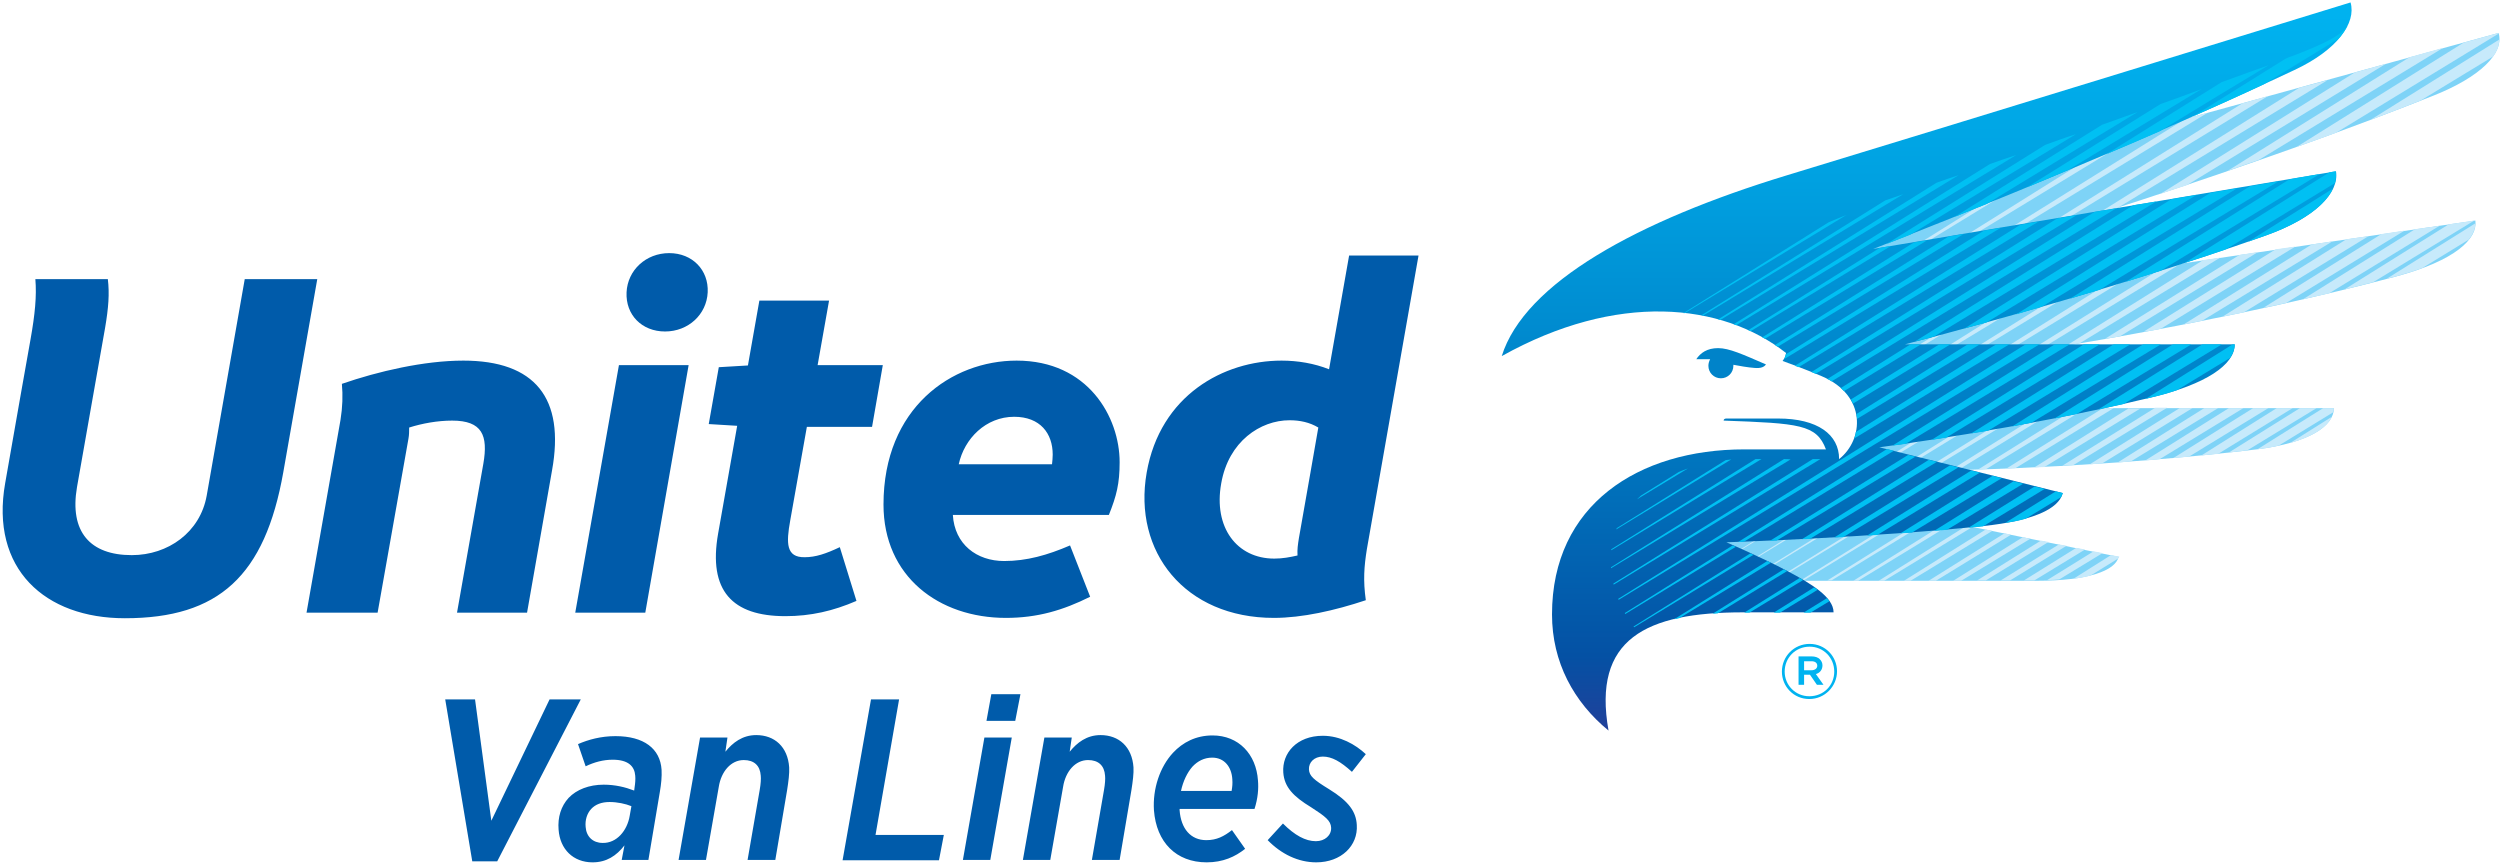 <svg xmlns="http://www.w3.org/2000/svg" width="721" height="249" viewBox="0 0 721 249"><defs><linearGradient x1="50.021%" y1=".052%" x2="50.021%" y2="100.066%" id="linearGradient-1"><stop stop-color="#00B3F0" offset="0%"></stop><stop stop-color="#00ADEB" offset="9.172%"></stop><stop stop-color="#00A1E1" offset="24.14%"></stop><stop stop-color="#008DD1" offset="43.05%"></stop><stop stop-color="#0072BC" offset="65.15%"></stop><stop stop-color="#0451A4" offset="89.65%"></stop><stop stop-color="#21409A" offset="100%"></stop></linearGradient></defs><g id="United" stroke="none" stroke-width="1" fill="none" fill-rule="evenodd"><g id="United-Van-Lines" transform="translate(-227 -297)" fill-rule="nonzero"><g id="United---Multi" transform="translate(227 297)"><g id="Group"><path d="M204.1 84.3c-.3 6.4-5.6 11.3-12.3 11.3-6.7 0-11.4-4.8-11.1-11.3.3-6.4 5.6-11.3 12.3-11.3 6.7 0 11.4 4.9 11.1 11.3zM70.6 80.4l-11 62.6c-1.9 10.5-11.1 17.1-21.6 17.1-12 0-18-6.7-15.8-19.6 1.3-7.2 7.7-43.9 8.1-45.9 1-5.9 1.3-9.9.8-14.1H10.2c.4 4.9-.1 10.1-1.4 17.4-1.2 6.6-3.7 20.9-7.3 41.4-4.4 24.8 11.5 39 34.5 39 27.1 0 40.4-12.2 45.7-42.1l9.8-55.7H70.6v-.1zm63 23.6c-11.3 0-24.6 3.1-35 6.7.3 3.3.2 6.7-.4 10.4l-9.8 55.6h20.5l8.9-50.2c.2-1.1.2-2.1.2-3.2 3.8-1.2 8.2-2 12.4-2 8.7 0 10.4 4.3 9 12.4l-7.6 43H152l7.2-41c3.8-20.9-4.9-31.7-25.6-31.7zm32.3 72.7h20.2l12.5-71.4h-20.1zm62-26.6c.5-2.9 4.8-27 4.8-27h18.8l3.1-17.8h-18.8l3.3-18.6H219l-3.3 18.7-8.4.5-2.9 16.4 8.2.5s-5.1 28.7-5.5 31.1c-2.9 16.5 4.1 23.8 19.4 23.8 7.3 0 13.8-1.5 20.5-4.4l-4.8-15.5c-4 1.9-7 2.9-10.1 2.9-5.4.1-5.4-4-4.2-10.6zm65.3-46.1c-18.7 0-38.4 13.6-38.4 41.5 0 20.8 16 32.7 35.3 32.7 9.1 0 16.5-2.2 24.3-6.1l-5.8-14.8c-6.5 2.8-12.5 4.5-19 4.5-7.9 0-14.3-4.8-14.8-13.3h45c2.2-5.5 3.1-9 3.1-15.2 0-13-9.1-29.3-29.7-29.3zm-.7 16.2c7.5 0 11.1 4.8 11.1 10.9 0 1-.1 1.8-.2 2.8h-26.9c1.6-7.4 7.8-13.7 16-13.7zm96.6-46.6l-5.8 32.9c-4.3-1.7-9-2.5-13.7-2.5-16.7 0-35 10-38.9 32.3-4 22.8 11 41.9 36.7 41.9 8.1 0 17.5-2.1 26.5-5.1-.8-5.7-.5-9.7.3-14.7l14.9-84.7h-20v-.1zm-14.9 86.6c-2.2.5-4.3.9-6.7.9-10.8 0-17.6-9-15.3-21.7 2.1-12.1 11.3-18.2 19.7-18.2 3 0 5.8.6 8.3 2.1 0 0-4.3 24.7-5.6 31.9-.3 1.9-.5 3.2-.4 5z" id="Shape" fill="#005BAA"></path><g id="Shape"><path d="M44.8 118.5c.3 0 28-3.7 58.5-10l5.3.2h67.5c0 5.1-7 10-22.3 11.9-41.3 5-83.4 5.9-83.4 5.9l-4.4.4-21.4-5.3.2-3.1zM205 18.5c13-5.2 20.3-12 18.6-18L134.3 25l-14 4.6C78.9 47.5 43.2 61.3 42.7 61.4l.8 2.9 59.5-10c5.8-1.8 9.4-3 9.4-3s49.1-15.5 92.6-32.8zM.3 148.9c.1 0 10.2 4.4 17.5 8.3.7.4 1.5.8 2.4 1.3h70.2c14.8 0 22.7-2.9 23.6-6.9l-41.5-8.5-5.3-1c-30.1 2.7-66 3.9-66.4 4l-.5 2.8zm52.1-57.1h41.5c4.5-.9 7.2-1.5 7.2-1.5s48.1-7.7 92.7-19.5c17.5-4.7 23.8-11 23.1-16.2l-85.4 12.5-7.3 1C86.7 80 52.4 88.7 52 88.8l.4 3z" fill="#7ED3F7" transform="translate(497 9)"></path><path d="M77 46.5l-25.6 16 2.1-.4 30.3-18.5c-2.3 1.1-4.6 2-6.8 2.9zm29.1-12.1L64.7 60.3l2.6-.4 49-29.8c-3.5 1.4-6.9 2.9-10.2 4.3zm25.2-9.4l-1.4.5-52.3 32.6 3.1-.5 56-34.1zm15.4-4.2L90.4 56l3.5-.6 60.2-36.7zm16.4-4.5L104.4 53c3.2-1 5-1.6 5-1.6s.4-.1 1.1-.3l60.8-37-8.2 2.2zm16-4.4l-56 35c2.3-.8 4.8-1.6 7.6-2.5l57.4-35-9 2.5zM61.3 85.6l-10 6.2h1.5l11.7-7.1c-1.2.3-2.2.6-3.2.9zm15.8-4.4L60.2 91.8H62l19.3-11.7c-1.5.4-2.9.8-4.2 1.1zM194.9 7.5l-52.5 32.8c2.9-1 6-2.1 9.1-3.2l53.1-32.3-9.7 2.7zM93.2 76.6L68.9 91.8h2l27.4-16.7c-1.8.5-3.5 1-5.1 1.5zM220.6.5l-10.1 2.8-48.2 30.1c3.7-1.3 7.6-2.7 11.4-4.1L220.6.7V.5zm.2 1.9l-37.2 23.2c4.8-1.8 9.7-3.7 14.5-5.6L219 7.3c1.2-1.6 1.8-3.3 1.8-4.9zM109.6 71.7L77.5 91.8h2.2l36.1-22c-2.1.7-4.2 1.3-6.2 1.9zm14.9-4L85.9 91.8h2.4L129 67l-.5.1zM8.2 145.5l-7.6 4.8c.1 0 .1.1.2.1l8-4.9h-.6zm89.9-55.2s.6-.1 1.7-.3l40.5-24.7-4.9.7-39.5 24.7c1.3-.2 2.2-.4 2.2-.4zm-43.8 26.4l-9.1 5.7 1 .3 10.3-6.3c-.8.1-1.5.2-2.2.3zm10.9-1.7l-14.1 8.8 1.1.3 15.7-9.6c-.9.2-1.8.4-2.7.5zM17 145.1l-11.7 7.3c.1 0 .2.1.3.1l12.3-7.5c-.4.1-.6.1-.9.1zM111.4 88l39.8-24.3-5.3.8-38.8 24.2c1.4-.2 2.8-.4 4.3-.7zm-35.2 25.2l-19.4 12.1 1.3.3 21.4-13c-1.2.2-2.3.4-3.3.6zm-50.5 31.5l-15.9 9.9c.1.1.2.1.3.2l16.7-10.2c-.3 0-.7.1-1.1.1zm97.5-58.9L162 62.1l-5.7.8-38 23.7c1.6-.1 3.3-.4 4.9-.8zm11.9-2.3l37.6-22.9-6 .9-37 23.1c1.8-.4 3.6-.7 5.4-1.1zm-47.8 27.6l-24.9 15.6.7.2 1.2-.1 26.8-16.4c-1.3.3-2.6.5-3.8.7zm-52.9 33.1l-20.2 12.6c.1.1.3.1.4.2l21.2-12.9c-.5 0-.9.1-1.4.1zm112.7-63.1l36-22-6.4.9L141 82.3c2.1-.4 4.1-.8 6.1-1.2zm-46.8 27.4c-.6.1-1.2.2-1.8.4l-28 17.5c.7 0 1.5 0 2.3-.1l29-17.7-1.5-.1zM43 143.6l-23.7 14.8h.9l24.4-14.9c-.5.1-1 .1-1.6.1zm116.3-65.2l34.2-20.9-6.7 1-34.1 21.3c2.1-.4 4.3-.9 6.6-1.4zM51.6 143L27 158.4h1.2l25.5-15.6c-.7.1-1.4.2-2.1.2zm54.9-34.3l-27.8 17.4c.8 0 1.7-.1 2.6-.1l28.3-17.3h-3.1zm-46.3 33.7l-25.7 16.1h1.4l26.7-16.3c-.8 0-1.6.1-2.4.2zm53.8-33.7l-27.3 17.1c.9 0 1.9-.1 2.9-.1l27.7-16.9H114v-.1zm57.7-33.1l31.9-19.5-7.1 1-32.3 20.2c2.5-.6 5-1.1 7.5-1.7zm12.7-3.2l29.2-17.8-7.4 1.1-30.1 18.8c2.8-.7 5.5-1.4 8.3-2.1zM67.2 142.6l-25.4 15.9h1.6L68.8 143l-1.6-.4zm54.2-33.9l-26.6 16.6c1.1-.1 2.1-.1 3.2-.2l27-16.5h-3.6v.1zm-48.7 35l-23.6 14.8H51l23.6-14.4-1.9-.4zm55.9-35l-25.9 16.2c1.2-.1 2.3-.1 3.5-.2l26.1-16h-3.7zm62.1-37.9c2.9-.8 5.5-1.6 7.9-2.5l13.4-8.2c1.3-1.6 1.9-3.2 1.9-4.7l-25.6 16 2.4-.6zm-112.6 74l-21.9 13.7h2.1L80 145.2l-1.9-.4zm32.6-20.4c1.3-.1 2.5-.2 3.8-.3l25.2-15.4h-4l-25 15.7zm12.2-1l24.1-14.7h-4.2l-24.1 15.1c1.4-.1 2.8-.2 4.2-.4zm-39.5 22.5l-20.1 12.6h2.3l19.9-12.1-2.1-.5zm5.2 1l-18.4 11.5h2.5l18.1-11.1-2.2-.4zm42.7-24.2l22.9-14h-4.4l-23 14.4c1.4-.1 2.9-.3 4.5-.4zm8.4-.8l21.5-13.2h-4.6l-21.8 13.7c1.6-.2 3.2-.4 4.9-.5zM93.8 148L77 158.4h2.7l16.3-10-2.2-.4zm54.3-27.1l20-12.2h-4.8l-20.5 12.8c1.8-.2 3.6-.4 5.3-.6zM98.8 149l-15.1 9.4h3l14.6-8.9-2.5-.5zm5 1l-13.4 8.3c1.2 0 2.4-.1 3.5-.2l12.5-7.6-2.6-.5zm53.4-30.5l15.7-9.6c.1-.4.2-.8.2-1.2H170l-19 11.9c2.2-.3 4.3-.6 6.2-1.1zm15.3-8.3l-12.1 7.6c6.8-1.9 10.8-4.7 12.1-7.6zm-63.7 39.9L98 157.9c1.8-.2 3.4-.5 4.9-.9l8.1-5c.1-.1.1-.3.2-.5l-2.4-.4z" transform="translate(500 9)" fill="#C7EAFB"></path></g><path d="M495.5 100.4c-3.2 0-5.1 1.4-6.3 3.2h4c-.3.6-.5 1.2-.5 1.9 0 2 1.6 3.6 3.6 3.6s3.6-1.6 3.6-3.6v-.3c1.5.3 4.4.8 6 .9 2 .2 2.9-.3 3.4-1-6.7-2.9-10.6-4.7-13.8-4.7z" id="Shape" fill="#0083C9"></path><g id="Shape"><path d="M107.2 71.8S171.9 47 228.7 20.2c12.4-5.8 17.9-13.6 16.2-19.5 0 0-119.6 36.8-162.7 49.9-43 13.1-75.5 31-82.1 52.1 33.1-18.5 63.4-15.5 82-.9-.1.9-.5 1.6-1 2.3 0 0 6.9 2.5 11.3 4.4 13.1 5.6 12.1 18.3 5 23.9 0-7.1-6.2-11.7-17.6-11.7H64.9c-.6 0-.8.3-.8.6 21.8.8 26.8 1.1 29.5 8.3H70.1c-30.6 0-55.5 16-55.5 47.6 0 13.8 6.3 25.3 16.3 33.5-4.7-26.4 10.7-34.1 38.8-34.1h26.1c0-4.4-6.5-8.3-13.3-11.9-7.5-4-17.6-8.3-17.6-8.3s42.5-1.4 74.2-4.7c14-1.5 21.6-4.8 22.8-9.5L109 129s40.8-5.3 78.5-14.4c15.7-3.8 24-9.4 24-15.3h-95.1S172.5 85 220.5 67.9c14.3-5.1 21.2-12.3 20.2-18.5L107.2 71.8z" fill="url(#linearGradient-1)" transform="translate(433)"></path><path d="M99.5 62L52.9 90.3h-.4l41.9-26.2c1.7-.7 3.3-1.4 5.1-2.1zm11.2-4.2l-53 33.1c.2 0 .4.1.5.1l57.7-35c-1.7.6-3.5 1.2-5.2 1.8zm14.8-5.1l-63 39.4c.2.1.4.1.6.2l68.8-41.8c-2.1.7-4.2 1.4-6.4 2.2zm15.4-5.4L67 93.5c.2.1.5.2.7.3l80.8-49.1c-2.5.8-5 1.7-7.6 2.6zM71.2 95.2c.2.1.5.2.7.3l40.5-24.6-3.3.6-37.9 23.7zm85.6-53.4L111 70.4c1.8-.7 4.1-1.6 6.9-2.7l47.8-29c-2.9.9-5.9 2-8.9 3.1zM76 97.7l46.8-28.4-3.8.6-43.8 27.4c.3.1.5.2.8.4zM173.2 36l-42.6 26.6c2.9-1.2 5.9-2.4 9.2-3.7l43.7-26.6c-3.3 1.2-6.7 2.4-10.3 3.7zm16.9-6l-38.5 24c3.8-1.6 7.8-3.2 11.9-5l38.4-23.3c-3.6 1.4-7.6 2.8-11.8 4.3zM79.7 100l53.6-32.5-4.3.7-50.1 31.3c.3.2.5.3.8.5zm1.8 3.6C100.1 92.3 122 79 144 65.7l-4.8.8L82 102.2c-.1.5-.2 1-.5 1.4zm126.2-79.9l-33.3 20.8c5-2.1 10.2-4.3 15.4-6.6 11.3-6.9 22-13.4 31.5-19.1-3.8 1.3-8.3 3-13.6 4.9zm-122 82.2l69.2-42-5.2.9-65.1 40.7c.3.1.7.2 1.1.4zM228 16.2c-.6.2-1.2.4-1.8.7l-26.8 16.7c6.8-3 13.7-6.1 20.5-9.3l21.5-13.1c1.1-1.3 2-2.6 2.7-3.9-1.5 2.4-5 4.7-16.1 8.9zM90.6 107.8L166 62l-5.7 1-70.9 44.3c.4.1.8.3 1.2.5zm-39.4 28.3l-10.9 6.8c-.4.4-.8.7-1.2 1.1l14.7-8.9c-.8.3-1.7.6-2.6 1zm44-26.1l82.1-49.9-6.2 1L94 109.3c.5.2.9.4 1.2.7zm29.5-12.9l64.2-39-6.7 1.1-62.8 39.2c1.3-.2 3.1-.7 5.3-1.3zm-26.8 14.8l.9.9L121 99.3h-3l-20.1 12.6zm-33.2 20.8l-31.4 19.6c-.1.1-.1.3-.2.4l33.2-20.2c-.5.1-1 .1-1.6.2zM139.9 93l60.6-36.8-7.2 1.2-59.7 37.3c1.9-.5 4-1.1 6.3-1.7zm-38.5 23.4l28.1-17.1h-3.2l-25.5 15.9.6 1.2zm-28.1 16l-41.6 26v.3L75 132.4h-1.7zm8.2 0l-49.9 31.2v.3l51.8-31.4c-.6-.1-1.2-.1-1.9-.1zm74.3-43.9l56.4-34.2-7.7 1.3-56.1 35.1c2.4-.8 4.8-1.5 7.4-2.2zm-53.2 32.3L138 99.3h-3.5l-32.1 20.1c.1.4.1.9.2 1.4zm69.9-37.2l51.6-31.3-8.2 1.4-52 32.5c2.7-.9 5.6-1.7 8.6-2.6zm-70.8 42.9l44.8-27.2h-3.8l-40.5 25.3c0 .6-.2 1.3-.5 1.9zm-69.4 41.8c0 .1 0 .2.1.3L92 132.4h-2.2l-57.5 35.9zm157.8-90.2L236 50.2l-8.7 1.5L180 81.3c3.3-1 6.7-2.1 10.1-3.2zM33.8 173l121.4-73.7h-4L33.7 172.7c0 .1.1.2.1.3zm82.8-45l47.3-28.7h-4.3l-46.8 29.2c1.1-.1 2.4-.3 3.8-.5zm-81 48.8c0 .1.1.2.1.3l31.9-19.4c-.3-.1-.6-.3-.9-.4l-31.1 19.5zm32.7-20.5c.5 0 1.1 0 1.7-.1l43.2-26.2-2-.5-42.9 26.8zM209 71.9l31.4-19.1c.3-1.1.4-2.3.2-3.4l-1.8.3-41.7 26.1c3.9-1.2 7.9-2.5 11.9-3.9zm11.5-4c10.6-3.8 17.1-8.7 19.3-13.5l-24.4 15.3 5.1-1.8zm-182.2 113L72.7 160c-.3-.1-.6-.3-.9-.4l-33.7 21.1.2.2zm90-54.7l44.3-26.9H168l-44 27.6c1.4-.2 2.8-.5 4.3-.7zm-48.9 29.7l40-24.2-2.1-.5L77.4 156c.7-.1 1.3-.1 2-.1zm-28.1 22.4l26.4-16c-.3-.2-.7-.3-1-.5l-26.9 16.8c.4-.1.9-.2 1.5-.3zM89 155.4l36.6-22.2-2.3-.6-36.6 22.9c.7 0 1.5 0 2.3-.1zm51.4-31.2l41-24.9h-4.8L135.5 125c1.6-.2 3.2-.5 4.9-.8zm12.5-2.3l37.3-22.6h-5.1L147.3 123c1.8-.4 3.7-.7 5.6-1.1zm-90.5 55l20-12.2c-.3-.2-.7-.4-1-.5L60.9 177c.5 0 1-.1 1.5-.1zm36.2-22l33.2-20.1-2.4-.6L96 155c.9 0 1.8-.1 2.6-.1zm67.3-35.5L199 99.3h-5.3l-34.2 21.4c2.1-.4 4.3-.9 6.4-1.3zm-94.4 57.3l15.5-9.4c-.3-.2-.7-.4-1-.6l-16 10h1.5zm36.9-22.4l29.6-18-2.5-.6-30.1 18.8c1.1-.1 2-.2 3-.2zm10-.7l25.9-15.7-2.6-.7-26.6 16.6c1.1-.1 2.2-.1 3.3-.2zm-38.1 23.1l10.9-6.6c-.3-.2-.6-.5-1-.7l-11.7 7.3h1.8zm99.2-60.2l28.3-17.2h-5.6l-30.1 18.8c2.6-.5 5-1.1 7.4-1.6zm8-1.9c2.7-.6 5.1-1.3 7.4-2.1l15.3-9.3c.8-1.3 1.3-2.6 1.3-3.9h-.6l-25.2 15.8c.5-.2 1.2-.3 1.8-.5zm-98.4 62.1l5.5-3.3c-.2-.3-.5-.6-.7-.9l-6.8 4.2h2zm39.4-23.9l22-13.3-2.8-.7-22.9 14.3c1.3-.1 2.5-.2 3.7-.3zm10.4-1l17.8-10.8-2.9-.7-19.1 11.9c1.5-.1 2.9-.3 4.2-.4zm12.3-2.2l10.2-6.2c.2-.4.4-.8.5-1.2l-2-.5-14.6 9.1c2.2-.3 4.2-.7 5.9-1.2z" fill="#00C0F3" transform="translate(433)"></path></g><path d="M513.9 193.7c0-4.4 3.5-8 8-8s7.9 3.6 7.9 7.9c0 4.3-3.5 8-8 8s-7.9-3.6-7.9-7.9zm15.1 0c0-4-3.1-7.2-7.1-7.2-4.1 0-7.2 3.2-7.2 7.2 0 3.9 3.1 7.1 7.1 7.1 4.2 0 7.2-3.2 7.2-7.1zm-10.3-4.4h3.7c1.1 0 2 .3 2.5.9.4.4.7 1 .7 1.7 0 1.3-.8 2.2-1.9 2.5l2.2 3.1H524l-2-2.9h-1.7v2.9h-1.6v-8.2zm3.7 4c1 0 1.7-.5 1.7-1.3s-.6-1.3-1.7-1.3h-2.1v2.6h2.1z" id="Shape" fill="#00B3F0"></path></g><g id="Group" transform="translate(128 200)" fill="#005BAA"><path id="Shape" d="M.4 1.7H9l4.7 35 16.8-35h9L15.4 48.4H8.2zm32.7 37.6c-.3-3.6.7-6.8 2.9-9.2 2.3-2.4 5.9-3.8 10.1-3.8 3.3 0 6.2.7 8.8 1.7l.1-.8c.2-1.3.3-2.5.2-3.5-.2-2.7-2-4.6-6.5-4.6-2.7 0-5.3.7-7.8 1.9l-2.2-6.4c3-1.3 6.6-2.3 10.8-2.3 8.2 0 12.9 3.6 13.3 9.7.1 2-.1 4.1-.5 6.4L59 48h-7.7l.8-4.2c-2.3 3-5.2 4.9-9.2 4.9-5.6 0-9.4-3.8-9.8-9.4zm20.5-4l.5-2.8c-1.7-.7-4.1-1.2-6.3-1.2-2.3 0-4.1.7-5.3 2-1.2 1.3-1.8 3.2-1.6 5.2.2 2.8 2.1 4.6 4.9 4.6 4.1.1 7.1-3.6 7.8-7.8zm20.3-22.6h7.9l-.6 4.1c2.1-2.6 4.9-4.8 8.9-4.8 5.3 0 9.1 3.4 9.5 9.3.1 1.7-.2 4.1-.6 6.6L95.6 48h-8l3.5-20.2c.3-1.7.4-3.2.3-4.1-.2-2.9-1.9-4.5-4.9-4.5-3.7 0-6.5 3.3-7.2 7.7L75.6 48h-7.9l6.2-35.3zm49.3-11h8.1l-6.8 39.1h19.7l-1.4 7.3H115zm32.7 11h7.9L157.6 48h-7.9l6.2-35.3zm2-12.5h8.4l-1.5 7.7h-8.3l1.4-7.7zm15.3 12.5h7.9l-.6 4.1c2.1-2.6 4.9-4.8 8.9-4.8 5.3 0 9.1 3.4 9.5 9.3.1 1.7-.2 4.1-.6 6.6L194.9 48h-8l3.5-20.2c.3-1.7.4-3.2.3-4.1-.2-2.9-1.9-4.5-4.9-4.5-3.7 0-6.5 3.3-7.2 7.7L174.9 48H167l6.2-35.3zm39 20.5v.5c.4 5.3 3.2 8.6 7.7 8.6 3 0 5.1-1.1 7.4-2.9l3.8 5.4c-2.9 2.3-6.4 3.9-11.1 3.9-8.8 0-14.5-5.8-15.2-15-.4-6.2 1.7-12.5 5.5-16.6 2.8-3 6.6-5 11.4-5 7.5 0 12.6 5.4 13.1 13 .2 2.3 0 5.1-1 8.2h-21.6v-.1zm.4-5.1h14.6c.2-1.2.3-2.1.2-3.4-.2-3.4-2.2-6.2-5.8-6.2-2.3 0-4.2 1-5.7 2.6-1.5 1.7-2.7 4.2-3.3 7zm25 14.2l4.4-4.8c3.4 3.4 6.5 5.1 9.5 5.1 2.6 0 4.5-1.7 4.4-3.9-.1-2-1.6-3.2-5.8-5.9-5.1-3.1-7.7-5.8-8-10-.4-5.6 3.9-10.6 11.4-10.6 5 0 9.4 2.5 12.4 5.3l-4 5.1c-3.3-3-5.8-4.4-8.4-4.4-2.5 0-4.1 1.7-4 3.7.1 1.9 1.4 3 5.8 5.7 5.7 3.5 7.8 6.5 8 10.3.4 6-4.5 10.8-11.7 10.8-5.2 0-10.1-2.4-14-6.4z"></path></g></g></g></g></svg>